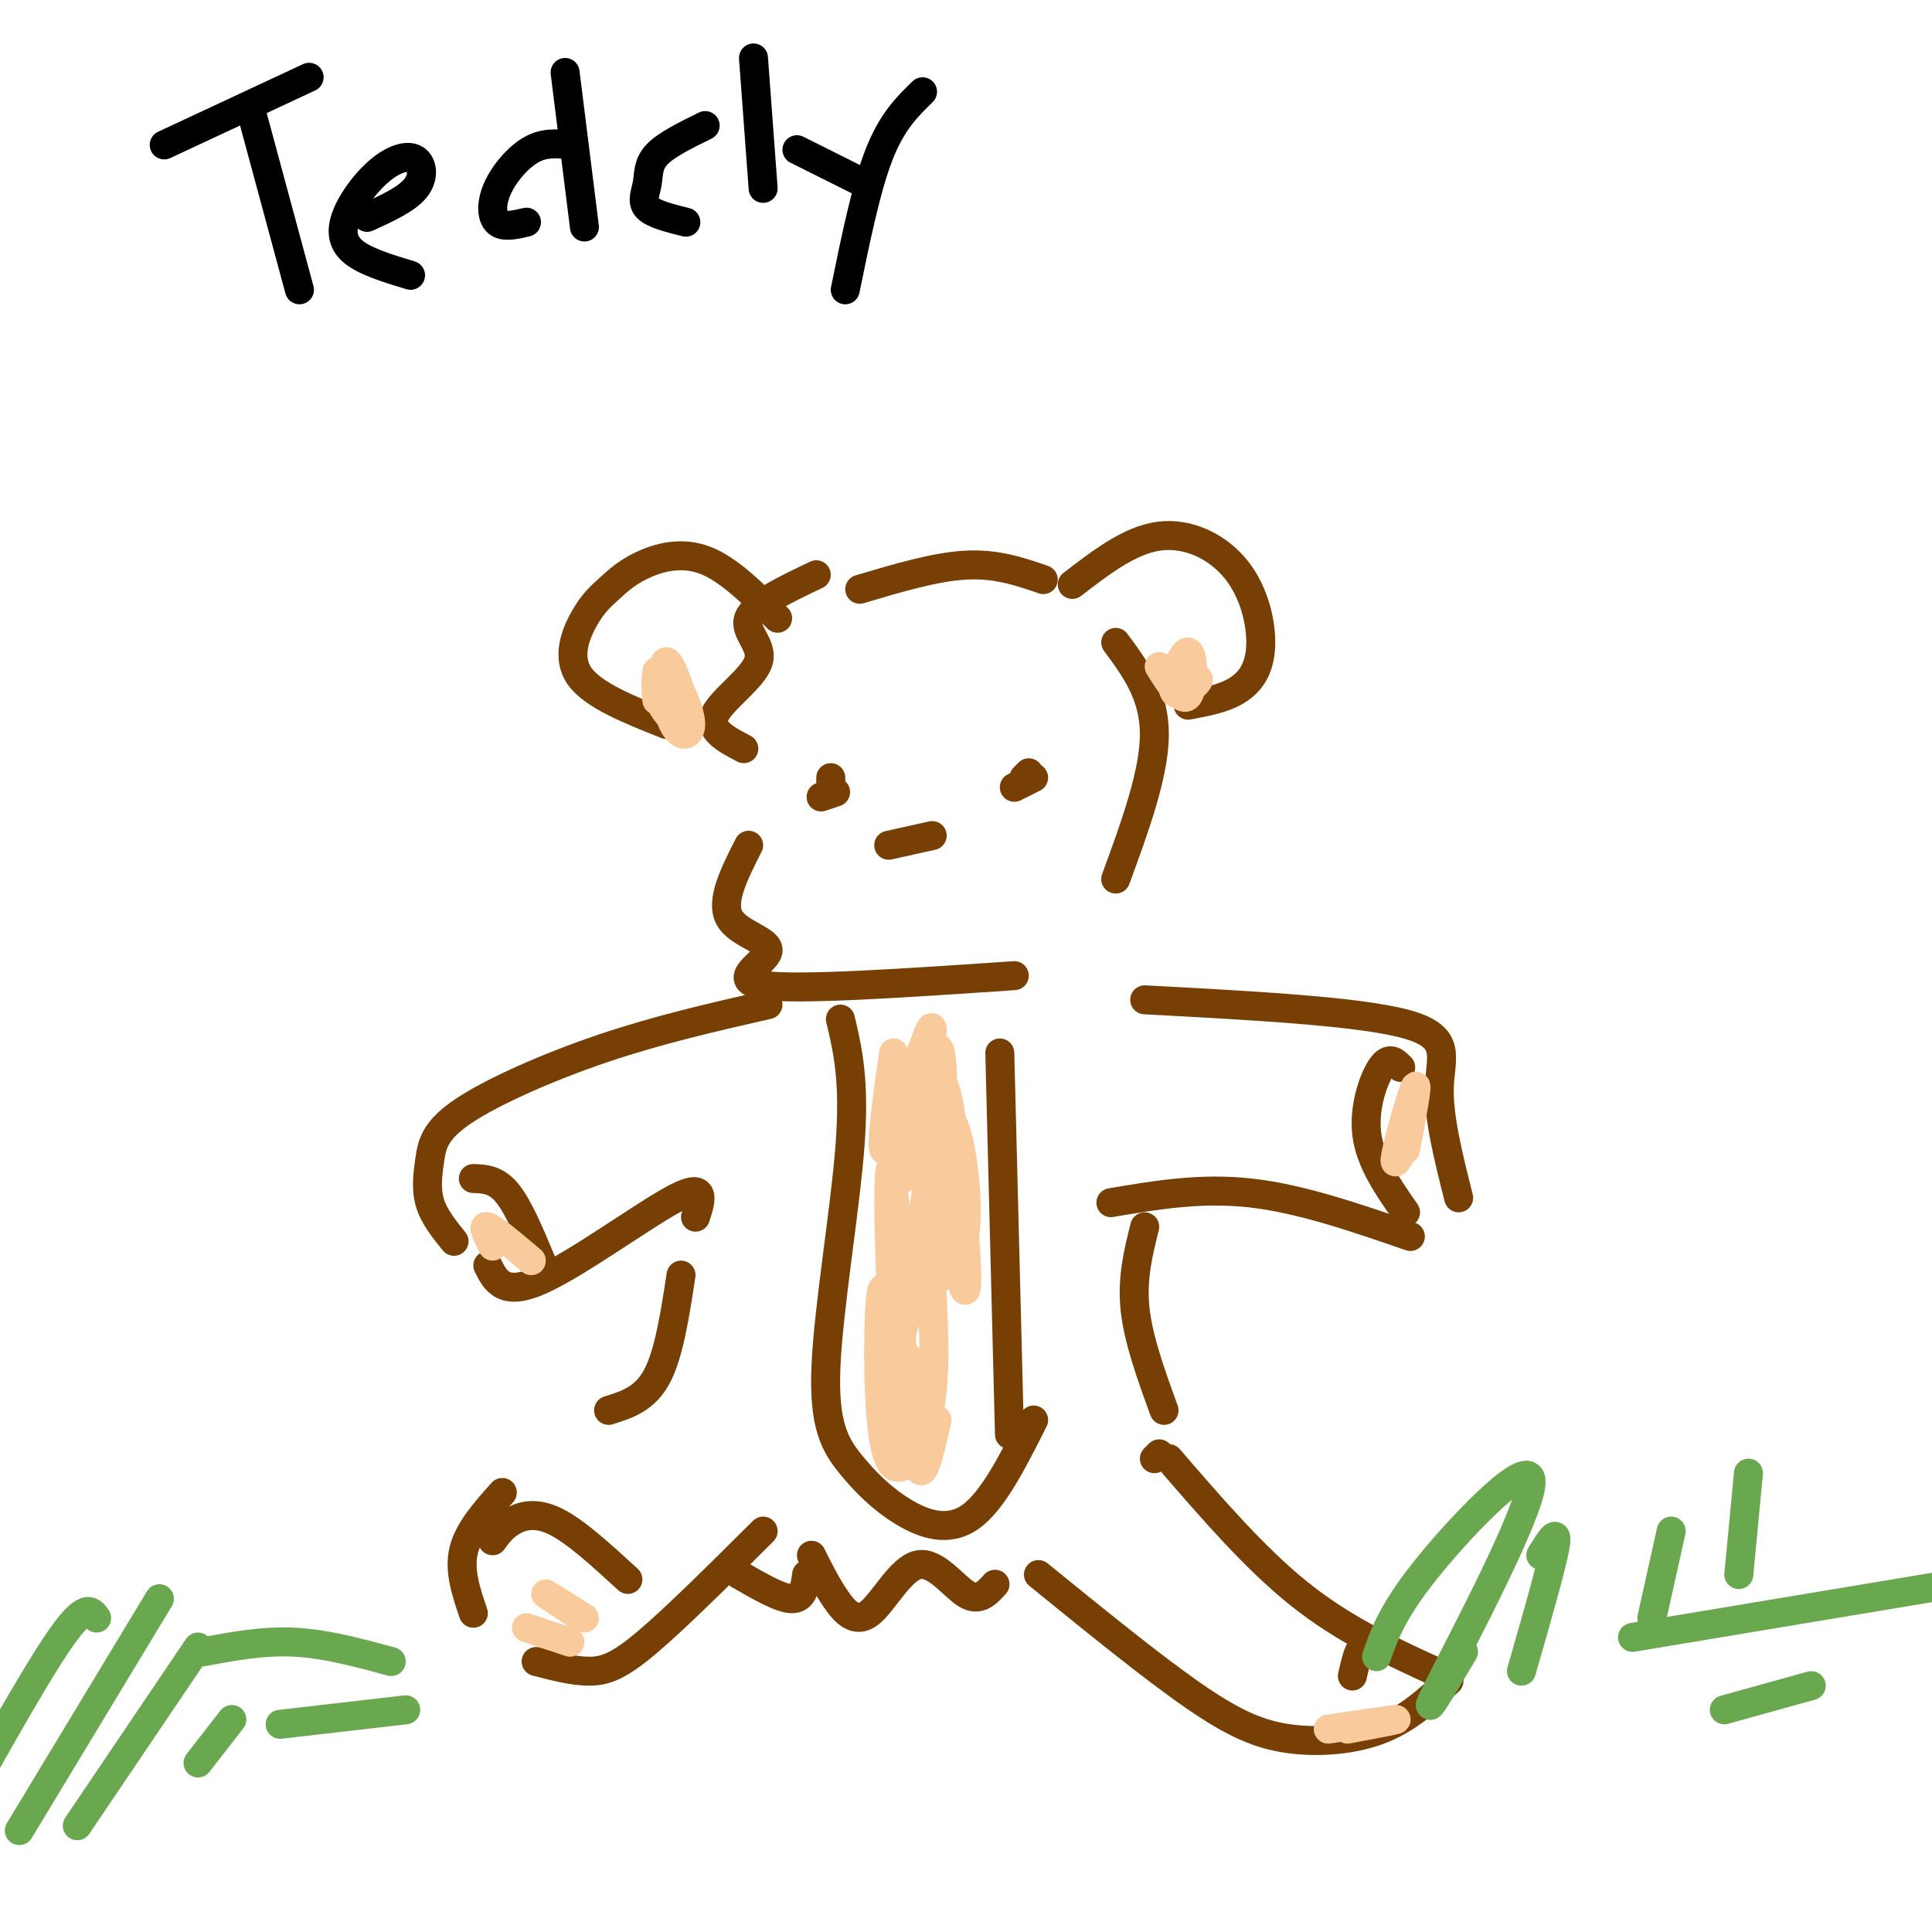 <svg viewBox='0 0 400 400' version='1.1' xmlns='http://www.w3.org/2000/svg' xmlns:xlink='http://www.w3.org/1999/xlink'><g fill='none' stroke='rgb(120,63,4)' stroke-width='6' stroke-linecap='round' stroke-linejoin='round'><path d='M169,119c-6.446,3.071 -12.893,6.143 -14,9c-1.107,2.857 3.125,5.500 2,9c-1.125,3.500 -7.607,7.857 -9,11c-1.393,3.143 2.304,5.071 6,7'/><path d='M178,122c7.833,-2.333 15.667,-4.667 22,-5c6.333,-0.333 11.167,1.333 16,3'/><path d='M231,133c4.000,5.417 8.000,10.833 8,19c0.000,8.167 -4.000,19.083 -8,30'/><path d='M155,175c-2.935,5.768 -5.869,11.536 -4,15c1.869,3.464 8.542,4.625 8,7c-0.542,2.375 -8.298,5.964 -1,7c7.298,1.036 29.649,-0.482 52,-2'/><path d='M161,128c-5.049,-5.061 -10.098,-10.121 -15,-12c-4.902,-1.879 -9.656,-0.575 -13,1c-3.344,1.575 -5.278,3.422 -7,5c-1.722,1.578 -3.233,2.886 -5,6c-1.767,3.114 -3.791,8.032 -1,12c2.791,3.968 10.395,6.984 18,10'/><path d='M222,121c5.971,-4.601 11.943,-9.203 18,-10c6.057,-0.797 12.201,2.209 16,7c3.799,4.791 5.254,11.367 5,16c-0.254,4.633 -2.215,7.324 -5,9c-2.785,1.676 -6.392,2.338 -10,3'/><path d='M172,161c0.000,0.000 0.000,3.000 0,3'/><path d='M212,161c0.000,0.000 1.000,-1.000 1,-1'/><path d='M184,175c0.000,0.000 9.000,-2.000 9,-2'/><path d='M214,161c0.000,0.000 -4.000,2.000 -4,2'/><path d='M173,164c0.000,0.000 -3.000,1.000 -3,1'/><path d='M174,211c1.498,6.316 2.997,12.632 2,26c-0.997,13.368 -4.488,33.789 -5,46c-0.512,12.211 1.956,16.211 5,20c3.044,3.789 6.666,7.366 11,10c4.334,2.634 9.381,4.324 14,1c4.619,-3.324 8.809,-11.662 13,-20'/><path d='M207,218c0.000,0.000 2.000,79.000 2,79'/><path d='M159,208c-11.290,2.576 -22.581,5.152 -34,9c-11.419,3.848 -22.968,8.970 -29,13c-6.032,4.030 -6.547,6.970 -7,10c-0.453,3.030 -0.844,6.152 0,9c0.844,2.848 2.922,5.424 5,8'/><path d='M101,262c1.622,3.244 3.244,6.489 11,3c7.756,-3.489 21.644,-13.711 28,-17c6.356,-3.289 5.178,0.356 4,4'/><path d='M141,264c-1.250,8.167 -2.500,16.333 -5,21c-2.500,4.667 -6.250,5.833 -10,7'/><path d='M104,309c-3.500,3.917 -7.000,7.833 -8,12c-1.000,4.167 0.500,8.583 2,13'/><path d='M111,344c3.844,1.000 7.689,2.000 11,2c3.311,0.000 6.089,-1.000 12,-6c5.911,-5.000 14.956,-14.000 24,-23'/><path d='M237,207c22.111,1.178 44.222,2.356 54,5c9.778,2.644 7.222,6.756 7,13c-0.222,6.244 1.889,14.622 4,23'/><path d='M230,249c9.333,-1.583 18.667,-3.167 29,-2c10.333,1.167 21.667,5.083 33,9'/><path d='M237,254c-1.333,5.333 -2.667,10.667 -2,17c0.667,6.333 3.333,13.667 6,21'/><path d='M168,322c1.553,3.110 3.107,6.220 5,9c1.893,2.780 4.126,5.230 7,3c2.874,-2.230 6.389,-9.139 10,-10c3.611,-0.861 7.317,4.325 10,6c2.683,1.675 4.341,-0.163 6,-2'/><path d='M215,326c11.744,9.548 23.488,19.095 32,25c8.512,5.905 13.792,8.167 20,9c6.208,0.833 13.345,0.238 19,-2c5.655,-2.238 9.827,-6.119 14,-10'/><path d='M242,302c8.917,10.333 17.833,20.667 27,28c9.167,7.333 18.583,11.667 28,16'/><path d='M167,326c-0.333,2.500 -0.667,5.000 -3,5c-2.333,0.000 -6.667,-2.500 -11,-5'/><path d='M239,302c0.000,0.000 1.000,-1.000 1,-1'/><path d='M102,319c1.022,-1.422 2.044,-2.844 4,-4c1.956,-1.156 4.844,-2.044 9,0c4.156,2.044 9.578,7.022 15,12'/><path d='M285,342c-1.083,-0.917 -2.167,-1.833 -3,-1c-0.833,0.833 -1.417,3.417 -2,6'/><path d='M290,221c-1.178,-1.200 -2.356,-2.400 -4,0c-1.644,2.400 -3.756,8.400 -3,14c0.756,5.600 4.378,10.800 8,16'/><path d='M98,244c2.333,0.083 4.667,0.167 7,3c2.333,2.833 4.667,8.417 7,14'/></g>
<g fill='none' stroke='rgb(106,168,79)' stroke-width='6' stroke-linecap='round' stroke-linejoin='round'><path d='M20,335c-1.167,-1.667 -2.333,-3.333 -8,5c-5.667,8.333 -15.833,26.667 -26,45'/><path d='M33,331c0.000,0.000 -29.000,48.000 -29,48'/><path d='M41,341c0.000,0.000 -25.000,37.000 -25,37'/><path d='M48,356c0.000,0.000 -7.000,9.000 -7,9'/><path d='M285,343c1.679,-4.815 3.357,-9.631 11,-19c7.643,-9.369 21.250,-23.292 21,-17c-0.250,6.292 -14.357,32.798 -19,42c-4.643,9.202 0.179,1.101 5,-7'/><path d='M319,322c1.833,-3.000 3.667,-6.000 3,-2c-0.667,4.000 -3.833,15.000 -7,26'/><path d='M346,317c0.000,0.000 -4.000,18.000 -4,18'/><path d='M362,305c0.000,0.000 -2.000,21.000 -2,21'/><path d='M42,342c6.250,-1.167 12.500,-2.333 19,-2c6.500,0.333 13.250,2.167 20,4'/><path d='M58,357c0.000,0.000 26.000,-3.000 26,-3'/><path d='M338,339c0.000,0.000 66.000,-11.000 66,-11'/><path d='M357,354c0.000,0.000 18.000,-5.000 18,-5'/></g>
<g fill='none' stroke='rgb(0,0,0)' stroke-width='6' stroke-linecap='round' stroke-linejoin='round'><path d='M34,30c0.000,0.000 30.000,-14.000 30,-14'/><path d='M52,23c0.000,0.000 10.000,37.000 10,37'/><path d='M76,45c4.068,-1.854 8.136,-3.708 10,-6c1.864,-2.292 1.524,-5.023 0,-6c-1.524,-0.977 -4.233,-0.200 -7,2c-2.767,2.200 -5.591,5.823 -7,9c-1.409,3.177 -1.403,5.908 1,8c2.403,2.092 7.201,3.546 12,5'/><path d='M118,30c-2.625,-0.274 -5.250,-0.548 -8,1c-2.750,1.548 -5.625,4.917 -7,8c-1.375,3.083 -1.250,5.881 0,7c1.250,1.119 3.625,0.560 6,0'/><path d='M117,15c0.000,0.000 4.000,32.000 4,32'/><path d='M146,26c-4.048,1.988 -8.095,3.976 -10,6c-1.905,2.024 -1.667,4.083 -2,6c-0.333,1.917 -1.238,3.690 0,5c1.238,1.310 4.619,2.155 8,3'/><path d='M156,12c0.000,0.000 2.000,27.000 2,27'/><path d='M165,31c0.000,0.000 14.000,7.000 14,7'/><path d='M191,19c-3.167,3.083 -6.333,6.167 -9,13c-2.667,6.833 -4.833,17.417 -7,28'/></g>
<g fill='none' stroke='rgb(249,203,156)' stroke-width='6' stroke-linecap='round' stroke-linejoin='round'><path d='M136,139c-0.263,2.165 -0.525,4.330 1,7c1.525,2.670 4.838,5.845 5,3c0.162,-2.845 -2.825,-11.711 -4,-12c-1.175,-0.289 -0.536,8.000 1,12c1.536,4.000 3.968,3.711 4,1c0.032,-2.711 -2.338,-7.845 -4,-10c-1.662,-2.155 -2.618,-1.330 -3,0c-0.382,1.330 -0.191,3.165 0,5'/><path d='M240,138c2.399,3.813 4.797,7.627 6,6c1.203,-1.627 1.209,-8.694 0,-9c-1.209,-0.306 -3.633,6.148 -3,8c0.633,1.852 4.324,-0.900 5,-2c0.676,-1.100 -1.662,-0.550 -4,0'/><path d='M185,218c-1.679,11.979 -3.359,23.959 -1,19c2.359,-4.959 8.756,-26.855 9,-24c0.244,2.855 -5.665,30.461 -6,31c-0.335,0.539 4.904,-25.989 7,-27c2.096,-1.011 1.048,23.494 0,48'/><path d='M194,265c-0.101,-3.674 -0.355,-36.858 1,-40c1.355,-3.142 4.319,23.758 5,35c0.681,11.242 -0.920,6.825 -1,3c-0.080,-3.825 1.361,-7.059 1,-15c-0.361,-7.941 -2.525,-20.589 -5,-15c-2.475,5.589 -5.261,29.416 -7,33c-1.739,3.584 -2.430,-13.073 -3,-20c-0.570,-6.927 -1.020,-4.122 -1,3c0.020,7.122 0.510,18.561 1,30'/><path d='M185,279c-0.007,-0.756 -0.524,-17.647 0,-17c0.524,0.647 2.089,18.831 2,22c-0.089,3.169 -1.830,-8.676 -3,-14c-1.170,-5.324 -1.767,-4.128 -2,4c-0.233,8.128 -0.101,23.188 2,28c2.101,4.812 6.172,-0.625 8,-8c1.828,-7.375 1.414,-16.687 1,-26'/><path d='M193,268c-0.807,-3.767 -3.326,-0.185 -5,4c-1.674,4.185 -2.504,8.972 -3,15c-0.496,6.028 -0.659,13.296 0,10c0.659,-3.296 2.139,-17.157 3,-16c0.861,1.157 1.103,17.330 2,22c0.897,4.670 2.448,-2.165 4,-9'/><path d='M102,258c-1.167,-2.250 -2.333,-4.500 -1,-4c1.333,0.500 5.167,3.750 9,7'/><path d='M291,237c-1.333,2.689 -2.667,5.378 -2,2c0.667,-3.378 3.333,-12.822 4,-14c0.667,-1.178 -0.667,5.911 -2,13'/><path d='M109,337c0.000,0.000 9.000,3.000 9,3'/><path d='M119,334c-3.167,-2.083 -6.333,-4.167 -6,-4c0.333,0.167 4.167,2.583 8,5'/><path d='M279,358c5.333,-1.000 10.667,-2.000 10,-2c-0.667,0.000 -7.333,1.000 -14,2'/></g>
</svg>